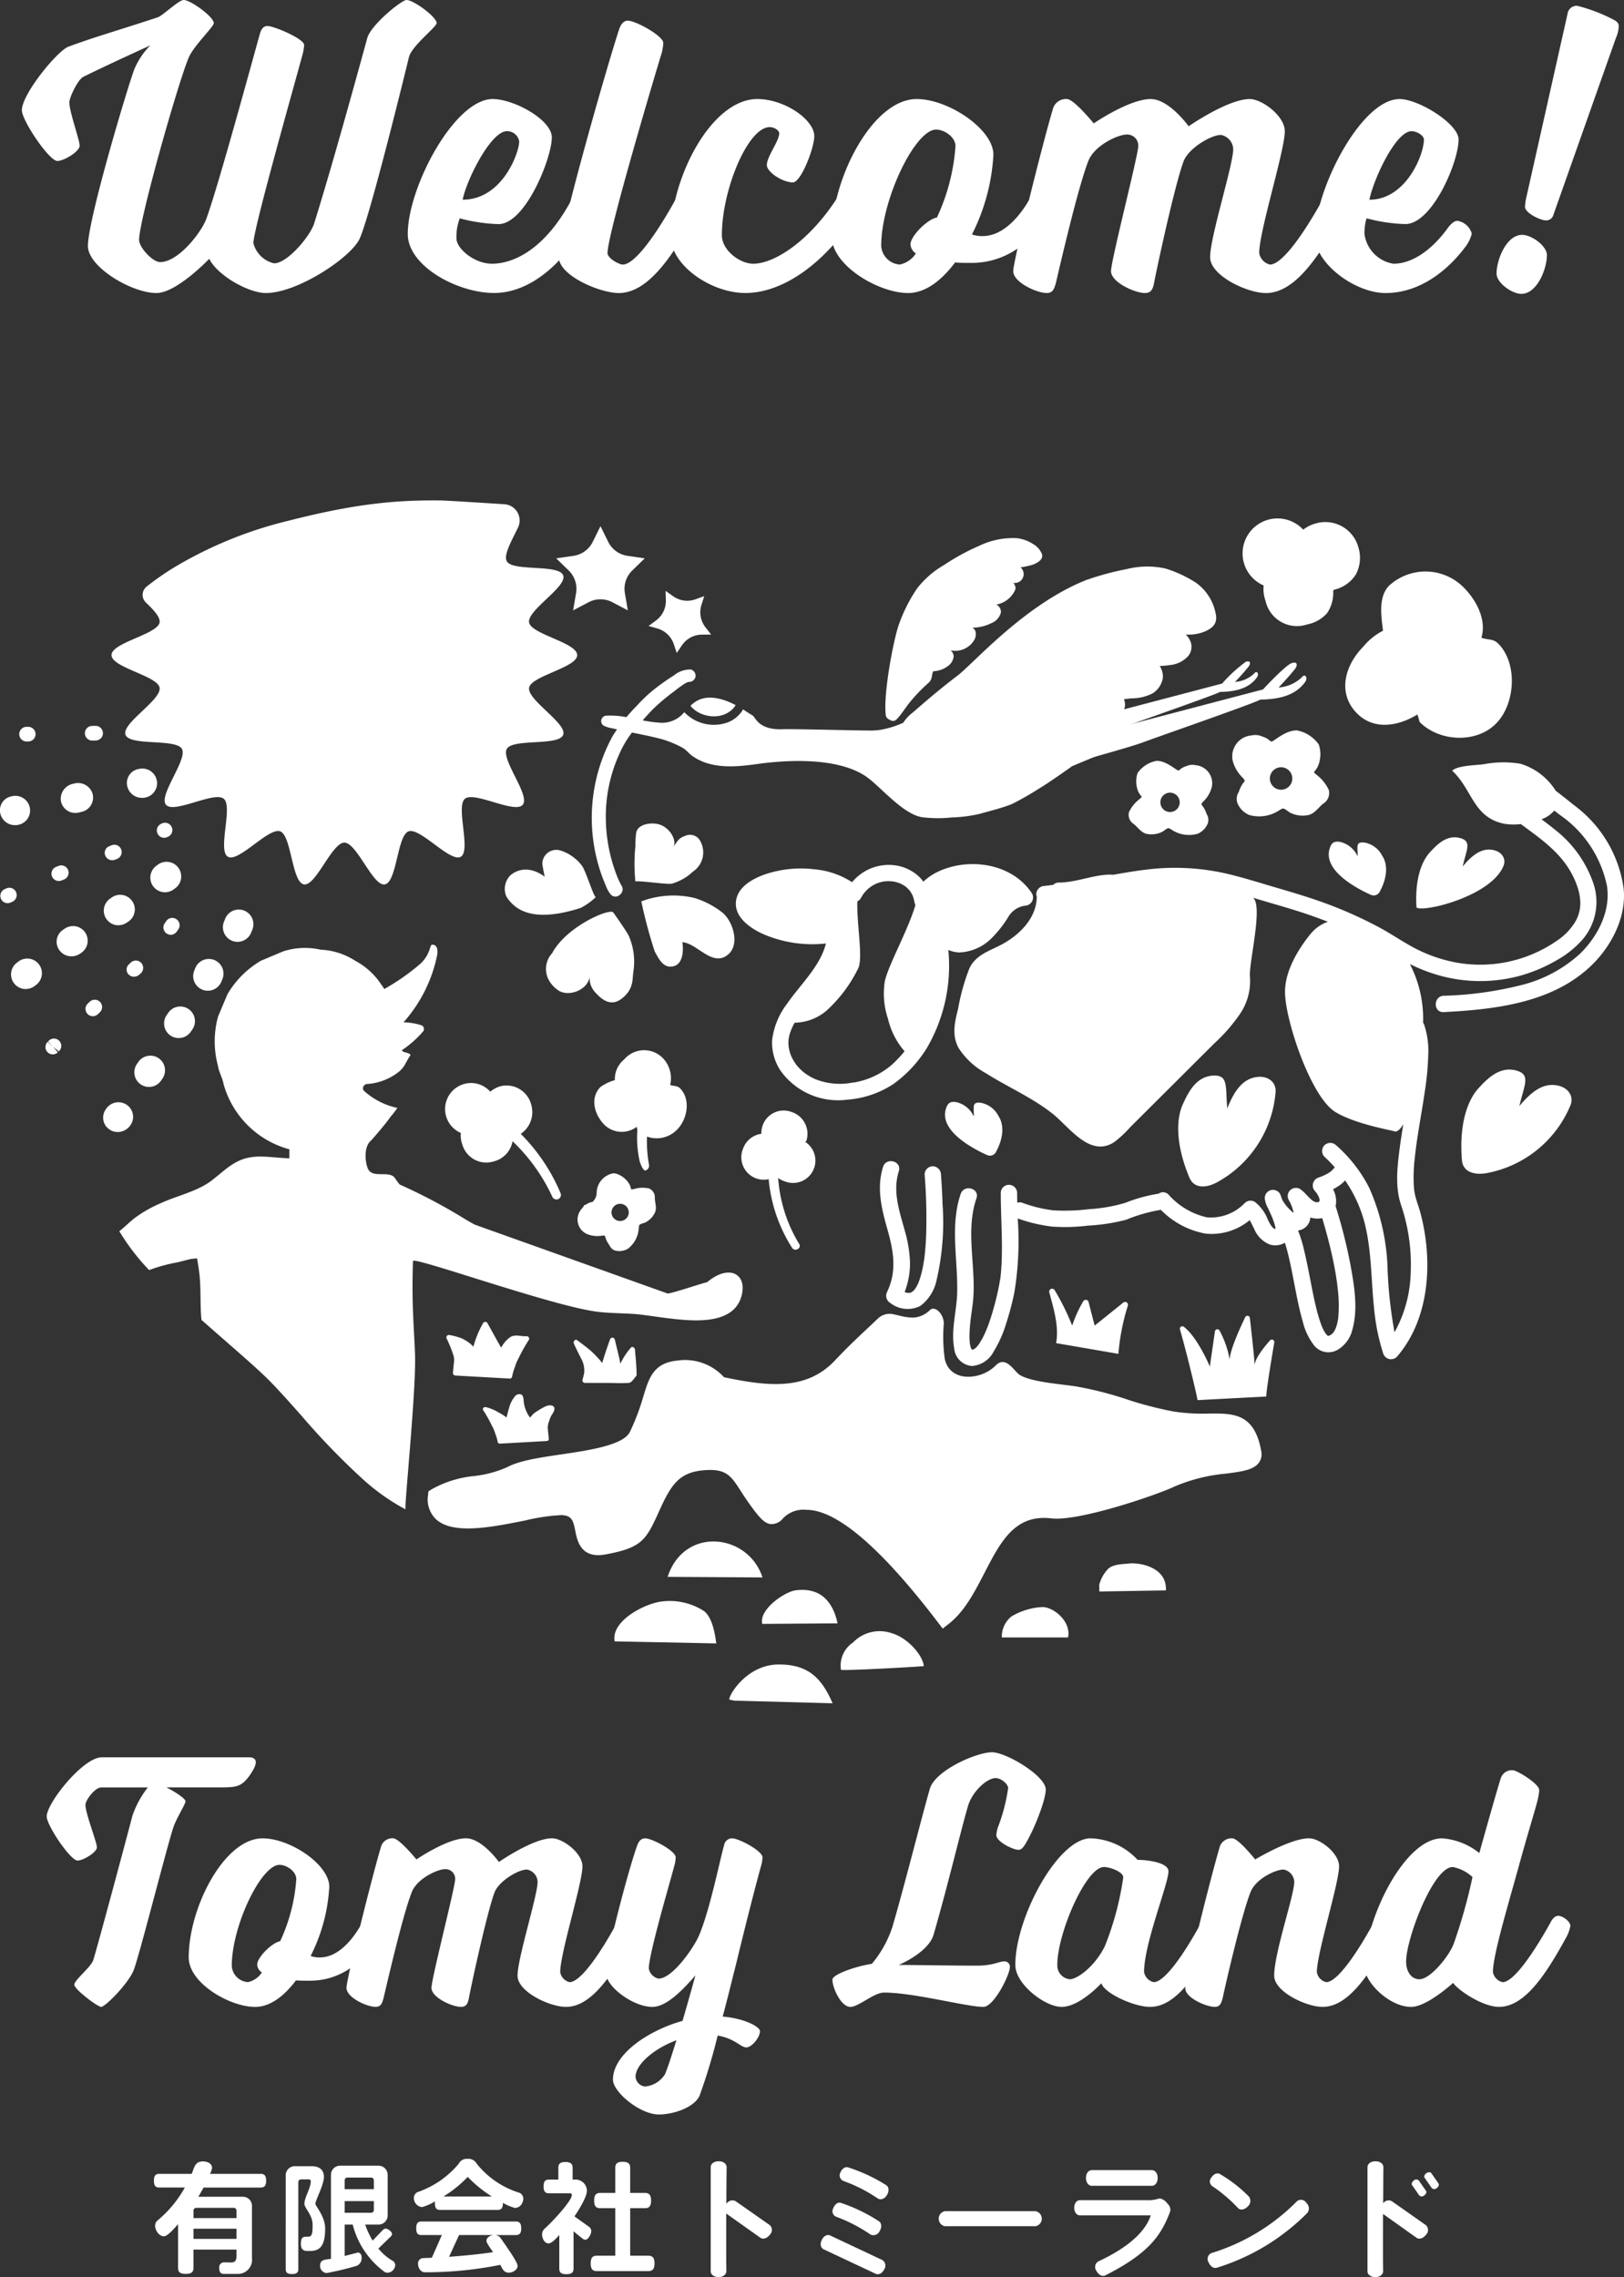 <svg xmlns="http://www.w3.org/2000/svg" xmlns:xlink="http://www.w3.org/1999/xlink" width="207.403" height="290.793" viewBox="0 0 207.403 290.793"><rect x="0" y="0" width="207.403" height="290.793" fill="#333333" stroke="none"/><defs><clipPath id="a"><rect width="207.403" height="290.793" fill="#fff"/></clipPath></defs><g transform="translate(-103 -186)"><g transform="translate(-562 -322)"><g transform="translate(665 508)"><g clip-path="url(#a)"><path d="M11.875,216.71c-.459,0-3.435-2.244-3.435-2.84s2.107-2.2,2.426-3.16c.458-1.419,4.307-15.755,4.993-18.41a12.141,12.141,0,0,1,1.971-3.618H11.875c-.779,0-2.015,1.6-2.015,2.244,0,1.053,1.464,4.763,1.464,5.4s-1.74,1.694-2.472,1.694c-.915,0-3.939-4.487-3.939-5.634,0-1.694,4.626-7.556,7.053-7.556H30.789c.412,0,.824.183.824.595,0,.319-.092.735-.824,1.787-1.008,1.374-1.649,1.465-3.71,1.465h-6.87c1.146.595,2.427,1.419,2.427,1.786s-1.144,2.105-1.557,3.341c-.871,2.657-4.487,16.946-5.084,18.275-.733,1.739-3.617,4.626-4.121,4.626" transform="translate(1.052 39.578)" fill="#fff"/><path d="M35.375,211.54c-.55,0-1.19,0-1.831-.044-1.512,2.014-3.3,3.389-5.221,3.389-3.207,0-8.472-3.023-8.472-6.321,0-6.366,4.534-15.206,9.434-15.206,3.527,0,8.518,3.345,8.518,6.185a22.239,22.239,0,0,1-2.382,8.836,3.233,3.233,0,0,0,1.19.185c3.253,0,5.405-4.489,5.405-4.489s.413-.824.962-.824c.641,0,1.649.735,1.649,1.282a4.665,4.665,0,0,1-.641,1.6s-2.794,5.4-8.611,5.4m-7.968.185a2.807,2.807,0,0,0,1.786-1.237,1.254,1.254,0,0,1-.595-1.008c0-.915,1.878-2.794,2.932-2.977a22.36,22.36,0,0,0,2.059-7.922c0-1.008-1.236-1.832-2.151-1.832-2.336,0-6.09,7.785-6.09,12.916a2.213,2.213,0,0,0,2.059,2.06" transform="translate(4.251 41.404)" fill="#fff"/><path d="M64.935,211.724c1.373,0,3.846-3.526,6.09-7.649,0,0,.413-.824,1.009-.824s1.558.735,1.558,1.282a4.863,4.863,0,0,1-.6,1.6c-2.565,4.58-5.221,8.749-8.518,8.749-2.062,0-6.182-1.924-6.182-3.985,0-2.244,2.564-10.259,2.564-12a1.669,1.669,0,0,0-1.374-1.557c-1.1,0-3.663,1.51-4.167,3.022-1.007,2.795-3.023,12.181-3.251,13.463-.138.642-.322,1.055-1.008,1.055-1.1,0-3.757-1.191-3.757-2.427,0-1.191,3.023-12.87,3.023-13.878a1.225,1.225,0,0,0-1.282-1.282c-.962,0-3.572,1.191-4.258,2.931-1.192,3.022-3.3,12.274-3.619,13.6-.182.6-.321,1.055-1.007,1.055-1.1,0-3.71-1.191-3.71-2.427,0-1.191,3.481-15.024,4.443-18.137a1.507,1.507,0,0,1,1.512-.963c.779,0,2.976,2.7,2.976,2.7s3.939-2.7,6.321-2.7c2.06,0,4.213,3.023,4.213,3.023s4.351-3.023,6.778-3.023c1.373,0,3.892,1.878,3.892,3.573,0,2.151-2.84,11.084-2.84,13.511a1.572,1.572,0,0,0,1.191,1.282" transform="translate(7.805 41.404)" fill="#fff"/><path d="M73.522,216.668c.871-2.976,1.649-5.814,1.649-5.814-1.74,2.014-3.754,4.03-5.5,4.03-2.381,0-5.953-2.519-5.953-4.441,0-2.154,2.977-13.374,4.03-16.215.231-.641.6-.869,1.008-.869.871,0,3.894,1.6,3.894,2.427a4.221,4.221,0,0,1-.185,1.1c-.274,1.144-3.25,11.175-3.25,13.1a1.619,1.619,0,0,0,1.236,1.283c1.832,0,4.578-4.076,5.175-5.5,1.421-3.345,2.657-9.663,3.207-11.543a1.035,1.035,0,0,1,1.008-.869c.869,0,3.892,1.6,3.892,2.427a4.222,4.222,0,0,1-.183,1.1c-.321,1.144-1.465,5.4-3.205,12.594-.55,2.153-1.1,4.443-1.695,6.641,2.746.228,4.762,1.281,4.762,1.876,0,.779-1.053,2.06-1.74,2.06-.732,0-1.465-1.142-3.663-1.51a72.45,72.45,0,0,1-2.336,7.74c-.778,1.513-3.389,2.337-5.175,2.337-2.427,0-5.863-2.887-5.863-4.443,0-3.253,4.489-6.275,8.885-7.513m-.778,2.474c-2.931,1.1-5.221,3.113-5.221,4.671a1.364,1.364,0,0,0,1.191,1.237,3.351,3.351,0,0,0,2.564-1.558c.321-.732.871-2.428,1.465-4.35" transform="translate(13.645 41.404)" fill="#fff"/><path d="M112.2,196.031c-.274.412-.5.731-.869.731-.731,0-2.839-1.053-2.839-1.877a3.863,3.863,0,0,1,.276-1.191A22.56,22.56,0,0,0,110,188.884c0-.5-.869-1.281-1.6-1.281-1.1,0-2.976,1.694-3.527,3.572-.823,2.746-2.563,10.121-4.4,16.442-.686,2.289-4.443,3.846-4.443,3.846,1.6,0,6.822.092,9.984.092,2.108,0,2.794-.55,3.527-.55a.7.7,0,0,1,.686.686c0,1.054-2.06,5.131-3.389,5.131-2.107,0-8.883-1.831-12.684-1.831-1.282,0-3.253,1.831-4.305,1.831-1.191,0-2.289-2.427-2.289-3.482,0-.686,3.113-1.739,5.035-2.015a14.269,14.269,0,0,0,2.61-4.671c1.6-5.45,3.892-14.608,4.81-17.723.686-2.289,5.907-4.626,7.922-4.626,1.832,0,6.867,3.023,6.867,4.762,0,1.329-1.464,5.084-2.61,6.963" transform="translate(18.75 39.465)" fill="#fff"/><path d="M131.572,203.251c.6,0,1.558.735,1.558,1.282a4.869,4.869,0,0,1-.595,1.6c-2.519,4.581-5.22,8.749-8.517,8.749-2.062,0-5.863-1.741-6.23-3.023,0,0-2.748,3.023-5.081,3.023-2.108,0-5.907-2.887-5.907-5.359,0-6.045,5.449-16.167,9.616-16.167a8.522,8.522,0,0,1,6,2.75c1.191,0,3.94.318,3.94,1.464,0,1.6-3.115,9.207-3.115,12.87a1.62,1.62,0,0,0,1.237,1.282c1.373,0,3.849-3.526,6.089-7.649,0,0,.413-.824,1.008-.824m-13.462-6.228c-2.289,0-5.953,8.472-5.953,12.5a1.776,1.776,0,0,0,1.6,1.832c.917,0,3.2-1.6,4.487-4.259a37.947,37.947,0,0,0,2.335-8.747c0-.733-1.739-1.329-2.472-1.329" transform="translate(22.869 41.404)" fill="#fff"/><path d="M142.675,211.724c1.371,0,3.846-3.526,6.089-7.649,0,0,.412-.824,1.008-.824s1.557.735,1.557,1.282a4.863,4.863,0,0,1-.6,1.6c-2.518,4.58-5.218,8.749-8.516,8.749-2.06,0-6.182-1.924-6.182-3.985,0-2.932,2.564-10.259,2.564-12a1.67,1.67,0,0,0-1.374-1.557c-.963,0-3.525,1.145-4.212,2.885-1.191,3.022-3.3,12.274-3.572,13.6-.183.6-.319,1.055-1.007,1.055-1.054,0-3.755-1.145-3.755-2.382,0-1.191,3.481-15.069,4.443-18.182a1.606,1.606,0,0,1,1.555-.963c.778,0,2.932,2.7,2.932,2.7s4.485-2.7,6.867-2.7c1.376,0,3.846,1.878,3.846,3.573,0,2.151-2.837,11.084-2.837,13.511a1.569,1.569,0,0,0,1.191,1.282" transform="translate(26.697 41.404)" fill="#fff"/><path d="M154.847,213.35s-3.344,3.069-5.359,3.069c-2.791,0-5.952-3.16-5.952-5.085,0-6.044,5.085-16.442,9.893-16.442a8.557,8.557,0,0,1,4.761,1.878s2.063-7.418,2.749-9.571a1.487,1.487,0,0,1,1.51-1.008c.55,0,3.389,1.741,3.389,2.521,0,1.143-.823,3.251-2.61,9.754-1.281,4.671-3.3,11.311-3.3,13.51a1.619,1.619,0,0,0,1.236,1.282c1.373,0,3.848-3.526,6.136-7.649,0,0,.367-.824.963-.824s1.557.735,1.557,1.282a4.863,4.863,0,0,1-.6,1.6c-2.518,4.581-5.22,8.749-8.517,8.749-2.06,0-5.221-2.108-5.862-3.069m-.045-14.793c-2.519,0-5.952,9.207-5.952,12.045,0,1.419.731,2.29,1.693,2.29,1.419,0,3.848-3.023,4.4-4.578a68.5,68.5,0,0,0,2.382-8.472,5.082,5.082,0,0,0-2.518-1.285" transform="translate(30.735 39.869)" fill="#fff"/><path d="M144.76,151.04a24.243,24.243,0,0,1-4.564-.271,46.2,46.2,0,0,1-5.924-1.543,45.752,45.752,0,0,0-6.346-1.628c-.494-.081-1.094-.155-1.746-.236-1.85-.226-4.384-.538-5.56-1.24-.745-.447-1.774-2.576-3.108-1.212-1.811,1.85-5.789,2.229-6.486-.822a20.165,20.165,0,0,1-.127-4.537c.007-1.207-1.128-2.343-1.77-1.731a3.275,3.275,0,0,1-2.075.965,7.215,7.215,0,0,1-1.973-.288c-.2-.045-.4-.085-.589-.132a2.163,2.163,0,0,0-2.017.548c-.437.42-.877.834-1.326,1.254-1.272,1.192-2.587,2.426-4.149,4.087-3.656,3.89-8.574,3.316-14.168,2.149a6.741,6.741,0,0,0-5.965-2.127c-3.034.3-3.61,2.182-4.338,4.565a28.667,28.667,0,0,1-1.727,4.553c-.834,1.694-5.237,2.342-8.773,2.864-2.706.4-5.26.775-6.806,1.587a14.144,14.144,0,0,1-4.32,1.175,13.834,13.834,0,0,0-5.426,1.7l-.4.259-.047.478a3.492,3.492,0,0,0,1.038,3.1c2.172,1.971,7.058,1,11.367.138a24.71,24.71,0,0,1,4.684-.688c1.28.079,1.453.686,1.723,2.051.246,1.244.708,3.565,3.889,2.966,4.519-.84,5.114-1.779,6.68-5.232l.345-.756c1.458-3.169,2.557-4.531,5.585-4.762,2.79-.208,3.372.709,4.665,2.716.287.447.595.924.952,1.424,1.394,1.96,2.039,2.669,2.88,2.745a1.884,1.884,0,0,0,1.507-.716,3.6,3.6,0,0,1,3-1.108h.04c3.856.017,9.5,4.85,16.761,14.366l.61.8.792-.619c2-1.565,3.284-4.053,4.527-6.458,2.092-4.05,3.9-7.542,8.545-7,3.616.423,13.72-3.089,15.677-4.036a21.611,21.611,0,0,1,6.7-1.684c2.007-.267,3.458-.46,4.139-1.387a1.817,1.817,0,0,0,.312-1.424c-.851-4.9-3.543-4.884-6.683-4.85" transform="translate(9.636 29.475)" fill="#fff"/><path d="M70.392,62.145l.963.687a3.1,3.1,0,0,0,2.862.392l1.112-.4-.357,1.128a3.107,3.107,0,0,0,.512,2.843l.728.934-1.184.009A3.1,3.1,0,0,0,72.482,69.1l-.663.98-.375-1.122a3.1,3.1,0,0,0-2.085-2l-1.138-.327.952-.7a3.1,3.1,0,0,0,1.257-2.6Z" transform="translate(14.608 13.307)" fill="#fff"/><path d="M64.16,55.343l.988,2A3.257,3.257,0,0,0,67.6,59.129l2.212.322-1.6,1.559a3.259,3.259,0,0,0-.937,2.884l.378,2.2-1.977-1.039a3.257,3.257,0,0,0-3.032,0l-1.978,1.039.376-2.2a3.255,3.255,0,0,0-.936-2.884l-1.6-1.559,2.211-.322a3.257,3.257,0,0,0,2.453-1.782Z" transform="translate(12.528 11.851)" fill="#fff"/><path d="M66.856,94.012a22.593,22.593,0,0,1,.011-4.575,9.939,9.939,0,0,1,.108-1.716c.272-1.083,2.077-1.323,3.1-.926,1.367.531,2.082,2.133,1.633,2.81.529-.713.641-1.11,1.482-1.4a1.483,1.483,0,0,1,2,.742,2.954,2.954,0,0,1-.992,3.821,6.581,6.581,0,0,1-2.652,1.525c-.557.159-4.269-.433-4.82-.266" transform="translate(14.288 18.547)" fill="#fff"/><path d="M67.457,94.94a11.567,11.567,0,0,1,6.85-.42,11.065,11.065,0,0,1,3.342,1.72c1.441,1,2.449,4.067.973,5.411-2.022,1.843-4.005-1.376-5.927-1.5.174.974.108,2.732-1.075,3.057-1.349.372-1.934-.952-2.45-1.876a60.969,60.969,0,0,1-1.713-6.4" transform="translate(14.445 20.171)" fill="#fff"/><path d="M64.713,95.44a8.257,8.257,0,0,1-1.923,1.37c-3.088.986-6.061,1.322-8.059.018A4.782,4.782,0,0,1,53.3,95.34a2.455,2.455,0,0,1,.586-2.76c2.134-1.637,4.313.254,4.313.254s-.237-1.133-.3-1.643a1.781,1.781,0,0,1,2.257-1.733,5.5,5.5,0,0,1,2.836,2.013c.4.558,1.3,3.353,1.593,3.783Z" transform="translate(11.365 19.137)" fill="#fff"/><path d="M66.018,95.984c-.455-.566-5.97,1.775-7.8,5.207a2.987,2.987,0,0,0-.571,3.131,3.745,3.745,0,0,0,1.495,1.7c1.442.775,3.815-.289,3.868-1.973a2.755,2.755,0,0,0,.633,2.058c.676.737,1.91,2.088,3.468.883,1.583-1.224,1.331-2.523,1.486-3.464a8.217,8.217,0,0,0-.586-4.54c-.289-.624-1.99-3.007-1.99-3.007" transform="translate(12.295 20.535)" fill="#fff"/><path d="M65.938,97.883c.221.228.087.114,0-.055s-.178-.352-.26-.531c-.033-.07-.17-.391-.085-.187-.062-.146-.12-.293-.177-.441q-.2-.528-.376-1.067a20.8,20.8,0,0,1-1-6.14A19.334,19.334,0,0,1,65.77,81.2a12.917,12.917,0,0,1,2.388-3.64c.759-.794,1.433-1.654,2.244-2.4a26.8,26.8,0,0,1,2.44-2.006,14.958,14.958,0,0,1,1.274-.929l.24-.125c.168-.087-.049,0,.115-.05.061-.018.125-.033.186-.055.081-.028.021.03-.015,0,0,0-.1,0-.16-.012a.833.833,0,0,0,.993-.563.815.815,0,0,0-.565-.993,3.172,3.172,0,0,0-2.139.725,28.846,28.846,0,0,0-2.786,1.988,19.338,19.338,0,0,0-2.018,1.946,22.267,22.267,0,0,0-3.037,3.8A21.811,21.811,0,0,0,63.1,95.41a20.312,20.312,0,0,0,.936,2.6,3.892,3.892,0,0,0,.63,1.14c.8.833,2.071-.437,1.269-1.269" transform="translate(13.33 15.076)" fill="#fff"/><path d="M161.01,69.293c-.636-.633-1.333-.416-2.117-.728.669-2.212-.555-4.721-2.31-6.463a6.87,6.87,0,0,0-9.459-.2c-1.431,1.444-1.017,3.9-.8,5.774a7.824,7.824,0,0,0-2.473,1.985c-2.507,2.529-3.343,6.094-.813,8.6,2.148,2.132,5.206,1.621,7.681.113.047.051.263.935.313.985,2.529,2.508,7.209,2.714,9.718.185s2.8-7.741.267-10.25" transform="translate(30.299 12.871)" fill="#fff"/><path d="M145.5,58.27a4.368,4.368,0,0,0-5.439-3.091,4.626,4.626,0,0,0-1.617.8,4.464,4.464,0,1,0-5.048,7.128,4.249,4.249,0,0,0,.228,1.923,4.112,4.112,0,0,0,5.339,3.047,4.529,4.529,0,0,0,2.539-1.447,4.622,4.622,0,0,0,.771-2.852c.045-.011.063-.115.107-.127a4.46,4.46,0,0,0,2.793-1.96,4.514,4.514,0,0,0,.329-3.419" transform="translate(27.99 11.661)" fill="#fff"/><path d="M82.344,166.724c-1.827-5.637-10.007-6.566-12.121-.072Z" transform="translate(15.037 34.717)" fill="#fff"/><path d="M89.805,171.5c-.571-2.705-2.134-4.646-5.386-4.217-1.311.175-4.688,2.4-4.23,4.286Z" transform="translate(17.162 35.807)" fill="#fff"/><path d="M89.907,180.028c-1.459-3.423-3.3-4.979-6.9-4.958-4.039.022-6.33,3.85-6.3,4.483l.652.14Z" transform="translate(16.425 37.487)" fill="#fff"/><path d="M113.837,172.915c.44-2-1.774-3.851-3.233-3.884a8.576,8.576,0,0,0-3.962,1.183,3.276,3.276,0,0,0-1.253,2.7Z" transform="translate(22.558 36.194)" fill="#fff"/><path d="M99.043,176.02c-.119-1.383-2.079-3.627-4.076-4.189A4.72,4.72,0,0,0,90,173.012a3.554,3.554,0,0,0-1.537,3.477c.018.18,10.777-.429,10.582-.47" transform="translate(18.935 36.741)" fill="#fff"/><path d="M77.641,173.809c-.146-1.037-.437-3.191-1.53-4.106a8.049,8.049,0,0,0-5.552-1.231c-2.149.3-6.38,2.483-5.9,5.075Z" transform="translate(13.837 36.06)" fill="#fff"/><path d="M58.787,148.2a10.648,10.648,0,0,0-1.017.578,4.216,4.216,0,0,0-.526.375c-.152.13-.277.331-.426.478a4.137,4.137,0,0,1-.826-2.329c-.062-.33-.092-.63-.484-.665a.747.747,0,0,0-.573.225,3.807,3.807,0,0,0-.813,1.6c-.119.356-.191.776-.318,1.15a5.507,5.507,0,0,0-.98-.623,5.449,5.449,0,0,0-1.682-.7c-.205-.033-.459.185-.306.4a17.772,17.772,0,0,1,1.126,2,4.475,4.475,0,0,1,.407.975,5.646,5.646,0,0,1,.308,1.021.274.274,0,0,0,.271.272l5.994-.334a.3.3,0,0,0,.078-.021.216.216,0,0,0,.193-.251c-.046-.461-.092-.924-.134-1.388a2.3,2.3,0,0,1,.172-.871,3.306,3.306,0,0,1,.319-.776,3.235,3.235,0,0,0,.287-.484c.324-.828-.505-.891-1.07-.628" transform="translate(10.875 31.4)" fill="#fff"/><path d="M55.331,146.07a.328.328,0,0,0,.027-.108,6.636,6.636,0,0,1,.356-1.181,5.241,5.241,0,0,1,.471-1.128,20.63,20.63,0,0,1,1.3-2.315.316.316,0,0,0-.271-.472c-.762.062-1.48-.318-2.176.165a3.868,3.868,0,0,0-1.09,1.3c-.6-1.038-1.175-2.1-1.757-3.148a.318.318,0,0,0-.543,0,12.646,12.646,0,0,0-1.251,3.045,2.05,2.05,0,0,0-.14-.175,3.577,3.577,0,0,0-.448-.375,4.566,4.566,0,0,0-1.031-.589,9.661,9.661,0,0,0-1.431-.376.319.319,0,0,0-.355.461,15.777,15.777,0,0,1,.826,2.034,2.1,2.1,0,0,1,.11.908c-.052.486-.1.973-.136,1.461a.318.318,0,0,0,.313.313l6.934.386a.265.265,0,0,0,.288-.206" transform="translate(10.056 29.771)" fill="#fff"/><path d="M68.38,145.411c-.006-1.067-.12-2.142-.21-3.2-.021-.239-.348-.454-.535-.222a9.1,9.1,0,0,0-1.327,2.026c-.051-.2-.083-.414-.118-.595-.057-.289-.13-.573-.2-.858q-.2-.823-.4-1.646a.316.316,0,0,0-.6,0q-.317.872-.608,1.753c-.14.423-.276.846-.395,1.275h0a5.785,5.785,0,0,0-.563-.675,13.005,13.005,0,0,0-.982-.971c-.531-.443-1.087-.857-1.642-1.268-.282-.209-.539.18-.429.429.3.679.637,1.336.977,2a3.155,3.155,0,0,1,.342,1.717c-.041.3-.146.608-.216.9a.317.317,0,0,0,.3.4h2.6c.988,0,2,.067,2.99,0,.392-.027.687-.562.928-.838l0,0a.284.284,0,0,0,.09-.217" transform="translate(12.92 30.125)" fill="#fff"/><path d="M119.2,143.867a28.084,28.084,0,0,1,1.208-6.158.369.369,0,0,0-.586-.389l-3.652,2.937s-.452-1.72-.777-3.011a.371.371,0,0,0-.669-.113,15.916,15.916,0,0,0-1.425,3.126,30.667,30.667,0,0,0-2.25-4.54.371.371,0,0,0-.673.291c.566,2.156,1.249,4.3.872,6.488Z" transform="translate(23.632 29.025)" fill="#fff"/><path d="M135.144,148.706c-.026-.628.68-4.9,1.019-6.906a.314.314,0,0,0-.545-.26c-.817.923-2.03,2.445-1.958,3.293,0-.669-.4-4.319-.614-6.158a.314.314,0,0,0-.595-.1c-.711,1.486-1.979,4.293-1.979,5.437a12.125,12.125,0,0,0-1.294-3.718.314.314,0,0,0-.594.095l-.648,4.489s-1.547-3.713-3.317-5.075a.316.316,0,0,0-.5.335c.856,2.958,2.149,8.333,2.242,9.027Z" transform="translate(26.575 29.634)" fill="#fff"/><path d="M.971,95.34a.935.935,0,0,1-.38-1.79l.165-.074a.935.935,0,1,1,.773,1.7l-.178.079a.919.919,0,0,1-.38.081" transform="translate(0.008 19.998)" fill="#fff"/><path d="M6.35,93.482A.935.935,0,0,1,6,91.68l.323-.129a.935.935,0,0,1,.7,1.734l-.321.129a.91.91,0,0,1-.35.068m6.825-2.657a.944.944,0,0,1-.886-.575.906.906,0,0,1,.487-1.2l.064-.026.245-.1a.936.936,0,0,1,.72,1.728l-.268.109a1,1,0,0,1-.362.068" transform="translate(1.159 19.025)" fill="#fff"/><path d="M17.436,88.464a.935.935,0,0,1-.387-1.787l.171-.078a.936.936,0,0,1,.772,1.7l-.17.076a.926.926,0,0,1-.386.084" transform="translate(3.533 18.526)" fill="#fff"/><path d="M2.96,78.32a.936.936,0,0,1,0-1.872h.169a.936.936,0,1,1,.039,1.871Z" transform="translate(0.433 16.37)" fill="#fff"/><path d="M9.873,78.225a.936.936,0,0,1-.018-1.872l.4-.006a.1.1,0,0,1,.027,0,.935.935,0,0,1,.028,1.87l-.418.011Z" transform="translate(1.914 16.348)" fill="#fff"/><path d="M5.716,111.253a.935.935,0,0,1-.641-1.616l.641.681-.6-.721s.1-.093.1-.1a.935.935,0,1,1,1.263,1.378l-.722-.6.6.724a.935.935,0,0,1-.642.255" transform="translate(1.024 23.394)" fill="#fff"/><path d="M9.929,109.1a.934.934,0,0,1-.646-1.611l.249-.238a.935.935,0,1,1,1.291,1.354l-.248.237a.941.941,0,0,1-.646.259m5.247-5.045a.894.894,0,0,1-.654-.267.882.882,0,0,1-.017-1.277l.091-.087.159-.153a.936.936,0,1,1,1.289,1.356l-.158.149a1.034,1.034,0,0,1-.71.279m4.7-5.358a.935.935,0,0,1-.761-1.475l.2-.283a.935.935,0,0,1,1.524,1.085l-.2.277a.93.93,0,0,1-.764.4" transform="translate(1.926 20.673)" fill="#fff"/><path d="M3.034,104.708a1.87,1.87,0,0,1-1.117-3.372l.149-.112a1.871,1.871,0,1,1,2.233,3l-.151.113a1.875,1.875,0,0,1-1.115.368" transform="translate(0.249 21.596)" fill="#fff"/><path d="M7.85,101.978a1.86,1.86,0,0,1-1.552-.8,1.822,1.822,0,0,1,.45-2.565l.093-.064.187-.126a1.87,1.87,0,0,1,2.113,3.085l-.2.137a1.952,1.952,0,0,1-1.093.334m6.009-3.963A1.869,1.869,0,0,1,12.8,94.6l.3-.205a1.87,1.87,0,0,1,2.085,3.1l-.273.185a1.854,1.854,0,0,1-1.055.328" transform="translate(1.276 20.145)" fill="#fff"/><path d="M17.685,94.528a1.871,1.871,0,0,1-1.093-3.39l.125-.092a1.871,1.871,0,1,1,2.233,3l-.177.129a1.852,1.852,0,0,1-1.088.351" transform="translate(3.386 19.417)" fill="#fff"/><path d="M8.249,86.18a1.87,1.87,0,0,1-1.844-1.57,1.964,1.964,0,0,1,1.549-2.153l.158-.036a1.944,1.944,0,0,1,2.3,1.174,1.867,1.867,0,0,1-1.322,2.437l-.415.1a1.889,1.889,0,0,1-.425.05" transform="translate(1.367 17.637)" fill="#fff"/><path d="M15.288,84.58a1.919,1.919,0,0,1-1.881-1.43,1.81,1.81,0,0,1,1.321-2.23l.2-.042a1.882,1.882,0,0,1,2.23,1.438,1.859,1.859,0,0,1-1.425,2.216,1.955,1.955,0,0,1-.441.05" transform="translate(2.859 17.309)" fill="#fff"/><path d="M1.934,87.451A1.919,1.919,0,0,1,.053,86.02a1.81,1.81,0,0,1,1.321-2.23l.2-.043A1.882,1.882,0,0,1,3.8,85.185,1.859,1.859,0,0,1,2.375,87.4a1.955,1.955,0,0,1-.441.05" transform="translate(0 17.924)" fill="#fff"/><path d="M12.7,119.737a1.775,1.775,0,0,1-.985-.291,1.811,1.811,0,0,1-.574-2.531l.114-.168a1.883,1.883,0,0,1,2.61-.484,1.858,1.858,0,0,1,.48,2.591,1.986,1.986,0,0,1-1.645.884" transform="translate(2.322 24.825)" fill="#fff"/><path d="M16,117.208a1.87,1.87,0,0,1-1.541-2.926l.2-.289a1.871,1.871,0,0,1,3.08,2.124l-.192.279a1.87,1.87,0,0,1-1.544.812m7.515-12.286a1.871,1.871,0,0,1-1.734-2.569l.132-.329a1.87,1.87,0,1,1,3.461,1.418l-.125.307a1.87,1.87,0,0,1-1.735,1.173" transform="translate(3.025 21.598)" fill="#fff"/><path d="M19.127,112.066a1.869,1.869,0,0,1-1.541-2.926l.2-.289a1.87,1.87,0,1,1,3.079,2.123l-.191.278a1.865,1.865,0,0,1-1.544.813M26.643,99.78a1.872,1.872,0,0,1-1.735-2.569l.134-.329A1.87,1.87,0,1,1,28.5,98.3l-.126.307a1.868,1.868,0,0,1-1.734,1.173" transform="translate(3.696 20.497)" fill="#fff"/><path d="M70.62,126.554a1.225,1.225,0,0,0-.741-1.212,3.86,3.86,0,0,0-1.826.045,1.987,1.987,0,0,1-.436.074c-.012,0-.008,0-.016,0a.706.706,0,0,0-.046-.155,1.945,1.945,0,0,0-.38-.8,2.99,2.99,0,0,0-1.458-1.042,1.1,1.1,0,0,0-.786.046,2.567,2.567,0,0,0-1.742,2.479,1.639,1.639,0,0,1-.463,1.01.894.894,0,0,1-.084.068,1.784,1.784,0,0,0-.823.348c-.013,0-.028.006-.041.007a.3.3,0,0,0-.277.266,2.852,2.852,0,0,0-.432.537,2.018,2.018,0,0,0,.873,2.93,3.461,3.461,0,0,0,1.759.242c.125-.01.395-.074.5-.007s.1.164.129.285a3.119,3.119,0,0,0,.438.838c.257.453.45.736,1.01.8a2.147,2.147,0,0,0,1.4-.271,3.553,3.553,0,0,0,1.39-2.625c.028-.221-.006-.4.209-.505s.474-.141.692-.259a2.726,2.726,0,0,0,1.176-1.26c.251-.608-.016-1.218-.028-1.841M66.188,129.5a1.1,1.1,0,1,1,1.1-1.1,1.1,1.1,0,0,1-1.1,1.1" transform="translate(13.01 26.427)" fill="#fff"/><path d="M141.26,86.168a1.6,1.6,0,0,0,.694-1.72,5.045,5.045,0,0,0-1.474-1.877c-.1-.106-.352-.276-.415-.4l-.012-.017a.97.97,0,0,0,.127-.17,2.519,2.519,0,0,0,.535-1.019,3.885,3.885,0,0,0-.045-2.34,4.405,4.405,0,0,0-2.795-1.8c-1.457-.047-3,1.453-3.238,1.421a1.241,1.241,0,0,1-.136-.034,2.353,2.353,0,0,0-1.008-.591,2.194,2.194,0,0,0-1.434-.153,2.68,2.68,0,0,0-2.388,3.2,4.544,4.544,0,0,0,1.118,2.031c.109.125.385.355.4.52s-.092.233-.2.358a4.131,4.131,0,0,0-.537,1.112,1.587,1.587,0,0,0-.046,1.68,2.794,2.794,0,0,0,1.374,1.255,4.641,4.641,0,0,0,3.834-.591c.251-.142.412-.317.69-.174s.517.386.812.523a3.577,3.577,0,0,0,2.236.249c.832-.21,1.261-.966,1.9-1.464m-6.544-2.344a1.433,1.433,0,1,1,2,.294,1.434,1.434,0,0,1-2-.294" transform="translate(27.753 16.451)" fill="#fff"/><path d="M121,89.345a3.091,3.091,0,0,0,1.927-.215c.255-.119.454-.325.7-.45s.379.027.595.149a4,4,0,0,0,3.306.509,2.409,2.409,0,0,0,1.185-1.081,1.37,1.37,0,0,0-.04-1.45,3.567,3.567,0,0,0-.463-.958c-.092-.109-.185-.157-.172-.31s.25-.341.345-.448a3.91,3.91,0,0,0,.964-1.752,2.31,2.31,0,0,0-2.059-2.757,1.9,1.9,0,0,0-1.236.132,2.025,2.025,0,0,0-.868.51.98.98,0,0,1-.118.029c-.21.028-1.536-1.265-2.792-1.224a3.8,3.8,0,0,0-2.409,1.548,3.355,3.355,0,0,0-.039,2.018,2.182,2.182,0,0,0,.461.879.917.917,0,0,0,.11.146l-.011.015c-.055.108-.268.255-.358.345a4.353,4.353,0,0,0-1.27,1.618,1.382,1.382,0,0,0,.6,1.484c.554.429.925,1.081,1.643,1.263m2.27-3.03A1.235,1.235,0,1,1,125,86.061a1.235,1.235,0,0,1-1.729.254" transform="translate(25.419 17.137)" fill="#fff"/><path d="M73.456,115.32c-.346-.344-.829-.255-1.257-.424a3.689,3.689,0,0,0-1.065-3.554,3.345,3.345,0,0,0-4.807.3,3.256,3.256,0,0,0-1.192,2.646,5.722,5.722,0,0,0-1.833.869c-1.36,1.371-.821,3.521.55,4.881a3.177,3.177,0,0,0,4.077.21c.025.028.087.5.114.529a3.631,3.631,0,0,0,5.05-.182c1.36-1.372,1.734-3.912.363-5.272" transform="translate(13.386 23.652)" fill="#fff"/><path d="M68.093,116.954a.64.64,0,0,0-.781.443,13.84,13.84,0,0,0-.006,5.7c.061.338.471,1.424.779,1.34a.65.65,0,0,0,.443-.781,16.7,16.7,0,0,1,.007-5.921.652.652,0,0,0-.443-.779" transform="translate(14.35 25.039)" fill="#fff"/><path d="M84.437,117.01a2.836,2.836,0,0,0-3.714,1.626,2.893,2.893,0,0,0-.188,1.138A2.894,2.894,0,0,0,78.2,121.65a2.867,2.867,0,0,0,4.192,3.532,2.856,2.856,0,0,0,1.1.656,2.852,2.852,0,0,0,2.623-5.04c.011-.028.141-.061.152-.089a2.924,2.924,0,0,0-1.827-3.7" transform="translate(16.704 25.013)" fill="#fff"/><path d="M84.756,132.836a18.6,18.6,0,0,1-2.678-10.795c.068-.813-1.2-.809-1.266,0a19.511,19.511,0,0,0,3.056,11.313c.368.546,1.258.033.889-.518" transform="translate(17.295 26.002)" fill="#fff"/><path d="M57.817,116.679a3.253,3.253,0,0,0-4.008-2.332,3.7,3.7,0,0,0-1.224.673,3.267,3.267,0,0,0-3.244-1.008,3.323,3.323,0,0,0-.511,6.278A3.1,3.1,0,0,0,49,121.7a3.185,3.185,0,0,0,4,2.235,3.242,3.242,0,0,0,2.485-3.176c.033-.007.072.083.1.074a3.347,3.347,0,0,0,2.233-4.152" transform="translate(10.025 24.39)" fill="#fff"/><path d="M60.237,126.991a23.8,23.8,0,0,0-6.059-8.469.747.747,0,0,0-1.021-.027.727.727,0,0,0-.027,1.021,23.251,23.251,0,0,1,6.094,8.03.581.581,0,0,0,.784.228.592.592,0,0,0,.228-.784" transform="translate(11.335 25.333)" fill="#fff"/><path d="M185.895,96.355a15.919,15.919,0,0,0-6.221-10.607c-.807-.635-1.625-1.3-2.462-1.933a8.05,8.05,0,0,0-4.508-3.452,13.268,13.268,0,0,0-4.665.062c-1.076.144-3.313.149-4.05.824,2.631,2.442,2.666,6.044,6.77,6.8a7.634,7.634,0,0,0,2,.021c2.44,1.8,4.952,3.515,6.439,6.232a10.6,10.6,0,0,1,.782,1.764,7,7,0,0,1,.355,1.644,4.717,4.717,0,0,1-.608,2.807,7.752,7.752,0,0,1-2.338,2.432,17.177,17.177,0,0,1-13.591,2.655,18.793,18.793,0,0,1-4.463-1.625c-1.525-.788-2.942-1.773-4.447-2.6a54.052,54.052,0,0,0-8.826-3.8c-1.608-.539-3.236-1.008-4.861-1.486-1.668-.492-3.329-1.013-5.014-1.445a29.528,29.528,0,0,0-10.591-.84c-1.637.174-3.258.441-4.876.733a7.1,7.1,0,0,0-1.066.01c-1.994.192-3.894.98-5.908.987a.931.931,0,0,0-.7.293c-.375.045-.748.1-1.124.138a1.072,1.072,0,0,0-1.044,1.044.984.984,0,0,0,.064.33c-.035,2.874-2.4,5.079-4.837,6.287-1.481.733-2.986,1.244-3.759,2.84a26.641,26.641,0,0,0-1.446,5.145c-.435,1.733-.847,3.417.068,5.073a9.647,9.647,0,0,0,3.477,3.2c2.819,1.787,5.953,3.118,8.567,5.213,2.1,1.682,4.767,5.646,7.864,3.549a14.852,14.852,0,0,0,2.017-1.892q1.085-1.078,2.166-2.159l4.333-4.317,4.222-4.209a21.827,21.827,0,0,0,3.383-3.914,7.477,7.477,0,0,0,1.168-4.6c-.172-1.685,1.72-9.076.386-10.081l0,0,.631.187c1.691.505,3.392.983,5.075,1.515,1.3.413,2.59.871,3.862,1.363a5.034,5.034,0,0,0-2.239,1.58c-1.487,1.852-3.238,4.617-3.238,7.383,0,3.543,3.272,13.338,6.374,15.293,2.482,1.563,7.239,2.37,7.574,2.5.356.142.759-.231,1.16-.907-.174,1.067-.342,2.133-.477,3.186-.3,2.309-.577,4.864.182,7.116a23.705,23.705,0,0,1,1.241,8.62,16.515,16.515,0,0,1-2.068,7.654,56.221,56.221,0,0,1-.886-8.041,27.355,27.355,0,0,0-2.351-10.421,18.246,18.246,0,0,0-4.23-5.425,1.067,1.067,0,0,0-1.476,0,1.055,1.055,0,0,0,0,1.476A17.1,17.1,0,0,1,149,131.908c-.134.137-.254.289-.4.425-.028.027-.125.107-.163.14l-.136.092c-.063.041-.126.079-.191.118a7,7,0,0,1-1.169.523,1.058,1.058,0,0,0-.46,1.745,2.6,2.6,0,0,1,.556.965c.01.033.03.171.042.232a.928.928,0,0,0-.1.176.392.392,0,0,1-.09.029c.073-.013-.221.015-.238.013a1.122,1.122,0,0,1-.505-.227c-.505-.385-.878-.922-1.38-1.314a1.063,1.063,0,0,0-1.371-.081,1.05,1.05,0,0,0-.268,1.346,5.593,5.593,0,0,1,.622,1.628l0,0a.851.851,0,0,1-.244-.185,6.445,6.445,0,0,1-.735-.766c-.013-.016-.144-.189-.227-.313s-.165-.251-.238-.382c-.008-.015-.019-.04-.033-.068a4.74,4.74,0,0,1-.161-.456,1.044,1.044,0,1,0-2.013.555,2.935,2.935,0,0,0,.38,1.02c.222.511.465,1,.629,1.438.086.229.166.463.231.7.026.095.046.191.069.287.006.032.011.063.017.095,0,.012,0,.033,0,.072v.053l-.033,0a.275.275,0,0,0-.036,0,.327.327,0,0,0-.049-.016l-.036-.011c-.035-.019-.072-.038-.107-.06l-.038-.032-.022-.023c-.021-.022-.153-.178-.169-.189-.043-.059-.084-.121-.123-.183-.124-.2-.232-.4-.338-.612a5.263,5.263,0,0,0-1.707-2.342,1.066,1.066,0,0,0-1.265.163,5.975,5.975,0,0,1-4.841,1.825,9.265,9.265,0,0,1-4.889-2.9.966.966,0,0,0-1.271-.119,19.3,19.3,0,0,0-4.219,1.156,20.221,20.221,0,0,1-4.684.822,25.324,25.324,0,0,1-4.559.149,17.466,17.466,0,0,1-3.943-.966.936.936,0,0,0-.648,0c-.009-.429-.017-.856-.018-1.283a1.044,1.044,0,0,0-2.087,0c0,2.194.129,4.385.144,6.581.007,1.061-.01,2.124-.085,3.182-.022.322-.056.641-.086.96l-.011.074c-.017.106-.033.212-.051.319-.183,1.107-.433,2.2-.726,3.288q-.259.963-.575,1.907a16.953,16.953,0,0,1-.637,1.643,9.843,9.843,0,0,1-.79,1.421s-.062.085-.085.118c-.011.015-.022.027-.027.033-.078.085-.151.172-.232.253s-.14.128-.212.189c.2-.171-.046-.01-.114.052l-.029,0a.515.515,0,0,0-.061.016h0c-.055-.006-.1-.015-.127-.021a.729.729,0,0,0-.066-.092.191.191,0,0,0-.025-.03c0-.011,0-.019-.008-.036-.034-.123-.075-.24-.1-.365-.006-.028-.038-.2-.046-.244,0-.024-.006-.049-.007-.059-.006-.074-.013-.149-.019-.223-.019-.287-.023-.574-.017-.861.011-.58.06-1.159.123-1.737.108-1,.3-2,.365-3.007.289-4.195-1-8.568.4-12.656.435-1.274-1.581-1.82-2.013-.555-1.389,4.069-.347,8.436-.45,12.618-.058,2.365-.811,4.708-.386,7.081a2.473,2.473,0,0,0,2.276,2.278,3.412,3.412,0,0,0,2.769-1.845,15.444,15.444,0,0,0,1.629-3.686,34.993,34.993,0,0,0,1.016-3.877,40.5,40.5,0,0,0,.429-9.439c.015.006.027.015.041.019a20.107,20.107,0,0,0,4.344,1.026,23.861,23.861,0,0,0,4.523-.118,24.763,24.763,0,0,0,4.933-.756,20.427,20.427,0,0,1,4.406-1.263c.012,0,.024,0,.036,0a10.618,10.618,0,0,0,5.743,3.038,7.64,7.64,0,0,0,5.6-1.723l.019.03c.206.364.378.747.568,1.119a3.614,3.614,0,0,0,1.95,1.952,2.374,2.374,0,0,0,1.955-.221q.233.732.416,1.48c.352,1.439.619,2.9.9,4.35.278,1.407.555,2.82.96,4.2a7.98,7.98,0,0,0,1.507,3.151,2.354,2.354,0,0,0,3.022.454,4.1,4.1,0,0,0,1.826-2.58c.727-2.614.231-5.58-.251-8.191a64.58,64.58,0,0,0-1.9-7.525,3.2,3.2,0,0,0-.331-2.17,5.849,5.849,0,0,0,1.132-.727,3.543,3.543,0,0,0,.408-.4l0,0A17.086,17.086,0,0,1,153,139.826c.7,3.292.659,6.7,1.015,10.054a26.832,26.832,0,0,0,1.16,5.771,1.054,1.054,0,0,0,1.745.461c4.266-4.92,4.625-12.363,3.01-18.412-.169-.633-.4-1.243-.58-1.872-.064-.227-.117-.458-.159-.691-.009-.046-.032-.2-.039-.243-.018-.142-.033-.284-.045-.427a20.634,20.634,0,0,1,.109-3.774c.288-2.788.878-5.657,1.283-8.5a36.365,36.365,0,0,0,.438-4.7,10.454,10.454,0,0,0-.531-3.818,1.343,1.343,0,0,0-.13-.249,15.214,15.214,0,0,0-1.688-7.484,21.158,21.158,0,0,0,3.854,1.484,19.392,19.392,0,0,0,10.068.053,19.841,19.841,0,0,0,4.866-2.045,12.336,12.336,0,0,0,3.294-2.655,7.389,7.389,0,0,0,1.376-7.075,14.742,14.742,0,0,0-4.963-6.946c-.546-.452-1.113-.879-1.685-1.3a3.857,3.857,0,0,0,1.632-1.112c.266.206.532.413.8.614a14.564,14.564,0,0,1,5.924,8.98c.515,3.236-1.173,6.46-3.392,8.643a17.227,17.227,0,0,1-7.713,4.089,44.83,44.83,0,0,1-9.747,1.319c-1.337.068-1.345,2.155,0,2.088,6.471-.327,13.718-1.145,18.677-5.772,2.66-2.483,4.667-6.228,4.316-9.944m-83.269,58.8-.012-.015.015.015h0m.012.013,0-.006.078.028a.436.436,0,0,0-.073-.022m3.685-9.314c.009-.086.015-.107,0,0m42.775-.375q.084.488.155.979c.011.072.021.144.032.216,0,.024,0,.035.007.052s0,.023,0,.049c.026.2.049.391.07.588a17.438,17.438,0,0,1,.075,3.681c-.006.055-.013.11-.019.165l0,.024c-.021.121-.041.242-.067.363a5.61,5.61,0,0,1-.2.741c-.026.075-.172.379-.039.115-.046.091-.087.185-.137.274s-.114.164-.155.25h0c-.023.028-.046.057-.072.084-.073.073-.152.138-.222.211.2-.2.032-.027-.062.029-.069.041-.253.107-.155.078-.051.017-.1.034-.153.049l-.084-.034.04.039.013,0h-.008l0,0c-.016-.006-.033-.013-.049-.018l.043.013a.372.372,0,0,0-.046-.041l-.013-.006c-.036-.013-.07-.062-.047-.052l-.127-.141a1.1,1.1,0,0,1-.084-.112,6.01,6.01,0,0,1-.346-.625c-.022-.046-.043-.095-.064-.141l-.011-.021c-.046-.114-.091-.229-.134-.345-.1-.285-.2-.576-.287-.867-.389-1.3-.657-2.626-.92-3.953-.3-1.53-.58-3.067-.947-4.585a17.333,17.333,0,0,0-.788-2.576,1.781,1.781,0,0,0,1.575-1.66,3.016,3.016,0,0,0,1.513.078c.5,1.665.949,3.341,1.316,5.037.147.682.282,1.367.4,2.056" transform="translate(21.468 17.168)" fill="#fff"/><path d="M139.676,140.518h0l-.006-.006h0l.006,0" transform="translate(29.908 30.088)" fill="#fff"/><path d="M139.592,140.442a.473.473,0,0,0,.052.046l.009,0a.466.466,0,0,0-.07-.061l.01.011" transform="translate(29.889 30.07)" fill="#fff"/><path d="M100.355,123.827a1.071,1.071,0,0,0-1.044-1.044,1.053,1.053,0,0,0-1.044,1.044,69.757,69.757,0,0,1,.205,7.4c-.024.788-.068,1.576-.14,2.363-.019.2-.039.391-.061.586-.011.089-.021.177-.032.267,0,.033-.013.1-.019.146-.052.357-.108.714-.178,1.068a12.348,12.348,0,0,1-.52,1.886c-.006.016-.026.062-.04.1s-.033.075-.04.09c-.064.135-.13.268-.2.4-.06.106-.125.205-.191.306l-.038.051c-.023.028-.05.058-.061.07l-.131.135c-.012.013-.049.046-.08.075a.554.554,0,0,1-.049.034c-.05.029-.1.057-.149.087a.342.342,0,0,1,.046-.015.458.458,0,0,0-.053.018c-.092.053-.093.038-.044.013-.023.008-.045.016-.068.022l-.029.006c.011,0-.017.013-.072.016a.277.277,0,0,0-.069.016.261.261,0,0,1,.04-.013h-.017c-.061,0-.126-.007-.186,0h0c-.125-.034-.254-.058-.38-.1a10.3,10.3,0,0,0,.691-3.749,16.462,16.462,0,0,0-.671-4.1c-.7-2.575-1.578-5-.758-7.593.407-1.283-1.608-1.833-2.012-.555-.868,2.735-.17,5.422.584,8.087s1.195,5.233-.057,7.855a1.074,1.074,0,0,0,.375,1.428,3.593,3.593,0,0,0,3.865.386A5.526,5.526,0,0,0,99.8,137.3a32.58,32.58,0,0,0,.755-9.726c-.036-1.252-.107-2.5-.2-3.749" transform="translate(19.818 26.153)" fill="#fff"/><path d="M95.733,135.974a.2.2,0,0,0-.1.018l.029,0,.072-.016" transform="translate(20.478 29.116)" fill="#fff"/><path d="M95.845,135.937h0c-.021.007-.038.012-.051.018l.044-.013.006,0" transform="translate(20.513 29.108)" fill="#fff"/><path d="M145.173,95.327a.865.865,0,0,0,1.09-.375c1.082-1.99,1-3.631.33-4.633a3.187,3.187,0,0,0-2.3-1.685c-1.136-.109-.816.562-.837,1.768a3.276,3.276,0,0,0-2.213-1.838c-.847-.153-1.121.163-1.327.744-1.02,2.891,3.481,5.226,5.256,6.02" transform="translate(29.929 18.956)" fill="#fff"/><path d="M104.806,122.7a.865.865,0,0,0,1.09-.375c1.084-1.99,1-3.631.33-4.633a3.188,3.188,0,0,0-2.3-1.686c-1.135-.108-.816.563-.835,1.769a3.278,3.278,0,0,0-2.213-1.838c-.847-.153-1.123.163-1.327.744-1.02,2.891,3.48,5.226,5.256,6.02" transform="translate(21.285 24.816)" fill="#fff"/><path d="M128.923,126.742a14.448,14.448,0,0,0,7.447-11.532c.087-1.28-1.028-2.131-2.527-1.877-1.536.26-2.65,1.463-3.645,3.991-.257-2.79.193-4.307-1.83-4.19-2.219.13-3.2,2.266-3.831,3.629-.925,2.017-.89,5.3.821,9.388.609,1.461,2.176,1.35,3.563.591" transform="translate(26.538 24.224)" fill="#fff"/><path d="M165.828,114.5c-1.54-.231-2.972.567-4.7,2.661.622-2.732,1.523-4.035-.437-4.551-2.149-.567-3.748,1.157-4.768,2.258-1.5,1.629-2.491,4.757-2.136,9.179.126,1.576,1.649,1.957,3.2,1.668a14.445,14.445,0,0,0,10.661-8.647c.483-1.189-.314-2.344-1.819-2.569" transform="translate(32.914 24.089)" fill="#fff"/><path d="M160.118,91.721c.384-.951-.254-1.876-1.456-2.056-1.231-.183-2.378.455-3.763,2.13.5-2.187,1.217-3.227-.351-3.641-1.719-.454-3,.926-3.814,1.808-1.175,1.269-1.954,3.676-1.731,7.069.862.675,9.542-1.433,11.114-5.309" transform="translate(31.898 18.857)" fill="#fff"/><path d="M101.794,114.376a20.82,20.82,0,0,0,2.743-12.526,4.137,4.137,0,0,0,1.342.322,6.167,6.167,0,0,0,4.019-1.661,14.548,14.548,0,0,0,2.276-2.84A2.954,2.954,0,0,1,114.32,96.2a1.055,1.055,0,0,0,.9-1.571c-2.482-3.791-7.871-4.622-11.826-2.854a7.385,7.385,0,0,0-2.048,1.357,4.455,4.455,0,0,0-.62-.705,5.528,5.528,0,0,0-3.043-1.39A6.064,6.064,0,0,0,92.247,93.2a10.5,10.5,0,0,0-4.819-1.649,14.327,14.327,0,0,0-6.269.635c-1.606.559-3.585,1.627-3.748,3.532-.175,2.051,1.983,3.458,3.612,4.161a15.8,15.8,0,0,0,7.881,1.143c-.708,2.921-3.324,5.3-4.994,7.744a9.469,9.469,0,0,0-1.878,4.64,6.494,6.494,0,0,0,1.047,3.817,9.03,9.03,0,0,0,8.545,3.749,12.4,12.4,0,0,0,5.89-1.994,15.906,15.906,0,0,0,4.28-4.605m-9.435,4.407a8.544,8.544,0,0,1-4.572-.338,5.56,5.56,0,0,1-.764-.35,7.017,7.017,0,0,1-.872-.556c-.035-.03-.178-.144-.21-.172-.127-.11-.25-.226-.368-.345s-.206-.214-.3-.327c-.042-.049-.084-.1-.125-.149-.015-.021-.086-.113-.1-.136a6.578,6.578,0,0,1-.446-.73c-.029-.057-.108-.226-.136-.284s-.058-.151-.057-.146c-.03-.086-.061-.172-.087-.26a5.418,5.418,0,0,1-.172-.744c-.006-.055-.019-.171-.022-.216a4.9,4.9,0,0,1-.007-.534c0-.095.013-.188.022-.283.006,0,.049-.276.058-.321a6.147,6.147,0,0,1,.3-.911,8.515,8.515,0,0,1,.407-.835,6.426,6.426,0,0,0,4.093-1.559A17.935,17.935,0,0,0,93,104.257c.7-1.308-.174-5.592-.083-8.613a.96.96,0,0,0,.442-.4,4.1,4.1,0,0,1,1.847-1.8s.158-.07.178-.081c.081-.032.164-.062.246-.089a5.128,5.128,0,0,1,.7-.174l.059-.011.064,0c.1-.007.2-.016.3-.018a5.252,5.252,0,0,1,.648.022h.022l.093.016c.112.023.225.045.336.074a4.6,4.6,0,0,1,.518.168c.043.021.123.056.143.067.1.052.2.1.3.163s.166.107.246.163c.029.023.1.081.125.1a4.367,4.367,0,0,1,.408.413c.113.131-.021-.056.1.14.062.1.125.2.181.3q.06.111.113.226c0,.023.066.178.067.182.034.1.063.2.089.307.01.038.081.414.062.266a1.477,1.477,0,0,0,.132.447c-.988,3.315-3.593,7.912-3.927,9.836a10.079,10.079,0,0,0,.431,4.706,9.691,9.691,0,0,0,2.012,4.009c.036.036.07.062.107.095a14.168,14.168,0,0,1-1.735,1.825,9.945,9.945,0,0,1-4.863,2.2" transform="translate(16.574 19.461)" fill="#fff"/><path d="M129.762,82.234a8.071,8.071,0,0,0,.183-.879c.01-.068.022-.135.029-.2,0-.036.008-.075.01-.089.018-.155.034-.31.049-.465l.051-.544-.212.057c-.634-.3-1.263-.608-1.907-.888a2.5,2.5,0,0,0,2.043-1.336,1.792,1.792,0,0,0-.007-1.36c.307-.032.609-.073.906-.107a5.927,5.927,0,0,0,2.7-.608,2.842,2.842,0,0,0,1.372-2.07,2.554,2.554,0,0,0-.329-1.32c-.027-.05-.058-.085-.086-.13.444-.025.892-.058,1.331-.126a3.582,3.582,0,0,0,2.318-1.156,1.872,1.872,0,0,0,.248-1.943,2.579,2.579,0,0,0-.559-.792c.142.006.284.012.425.006A5.434,5.434,0,0,0,140.3,67.9c1.082-.471,1.7-1.083,1.416-2.306a6.293,6.293,0,0,0-2.522-3.941,15.542,15.542,0,0,0-3.952-1.826,10.9,10.9,0,0,0-4.941.1,36.529,36.529,0,0,0-5.1,1.38c-7.844,3.1-14.394,10.642-16.431,12.193-2.986,2.275-5.148,4.24-5.789,4.774a4.984,4.984,0,0,0-1.162,1.261,11.857,11.857,0,0,1-2.955.915,8.12,8.12,0,0,1-1.487.079c-.522.022-9.819-.215-10.885-.165-3.191.149-3.531-1.529-3.917-1.753s-.959-.612-1.2-.769l-.03-.018a.626.626,0,0,1-.04.106,3.916,3.916,0,0,1-1.837,1.536,5.214,5.214,0,0,1-5.612-1.276c-.112.12-.223.242-.34.357a3.646,3.646,0,0,1-2.926.973c-1.132-.069-2.268-.344-3.385-.523a10.567,10.567,0,0,0-3.4-.356.7.7,0,0,0-.279,1.253,3.879,3.879,0,0,0,1.134.355c.68.159,1.363.3,2.046.446,1.276.266,2.562.5,3.825.824a10.707,10.707,0,0,1,1.633.526,11.882,11.882,0,0,1,1.548.735c.426.272.747.7,1.164,1a6.77,6.77,0,0,0,1.424.759c2.2.851,4.672.574,6.94.26,2.392-.33,10.289-1.23,14.241,1.91,1.8,1.429,4.487,4.588,6.8,4.9a16.971,16.971,0,0,0,3.724.023,18.143,18.143,0,0,0,3.607-.466c1.36-.391,2.78-.724,4.087-1.247a38.261,38.261,0,0,0,3.551-2.035c.583-.31,3.567-2.374,4.1-2.779.03-.024,3.256-1.372,6.354-2.655.022-.069.046-.138.066-.209" transform="translate(13.539 12.759)" fill="#fff"/><path d="M87.664,142.452c-.079.021-.157.046-.237.062-.289.036-4.321,1.394-4.855,1.394l-24.65-8.8c-.311-.176-.626-.353-.937-.527a71.239,71.239,0,0,0-8.628-4.589,7.844,7.844,0,0,1-.572-.773c-.659-1.074-2.708-.019-3.4-1.091-.4-.613-.738-2.922.334-3.769.03-.024,1.96-2.235,2.488-3.052a8.885,8.885,0,0,0,.855-1.11c-.046-.007-.091-.008-.138-.016a9.248,9.248,0,0,1-4.1-2.127c-.368-.3-.05-.9.374-.9a7.312,7.312,0,0,0,4.141-1.633c.733-.657.806-1.212,1.393-2.045-.018-.336-1.049-.313-1.094-.643a13.147,13.147,0,0,0,2.745-2.434.539.539,0,0,0-.189-.721,7.731,7.731,0,0,0-2.355-.4,18.343,18.343,0,0,0,4.313-8.647c.09-.68-.024-1.268-.646-1.268-.34,0-.169,1.139-1.459,2.394a28.066,28.066,0,0,1-4.648,3.262c-.135-.169-.223-.365-.372-.526a9.018,9.018,0,0,0-3.346-3.073A8.872,8.872,0,0,0,38.244,100a9.03,9.03,0,0,0-4.756.212l-2.851,1.2a11.994,11.994,0,0,0-4.279,4.28q-.6,1.424-1.2,2.85a12.033,12.033,0,0,0,0,6.341c.121.787.566,1.476.7,2.258a11.954,11.954,0,0,0,8.333,8.331l.081.018c-.006.393-.007.781,0,1.153-1.455-.028-2.964-.3-4.365-.2-2.512.189-3.685,1.584-5.532,3.011s-4.392,1.933-6.485,2.9a16.487,16.487,0,0,0-3.4,1.932c-.671.532-1.275,1.138-1.939,1.674a27.969,27.969,0,0,0,3.806,4.958,20.407,20.407,0,0,1,3.368-.943c.684-.125,1.34-.35,2.022-.483l.722-.076c.025.14.057.287.064.327.12.711.233,1.423.291,2.142.157,1.96.032,3.573.22,5.393,1.844,1.638,3.712,3.249,5.561,4.884,1.27,1.127,2.535,2.256,3.706,3.488,1.2,1.265,2.352,2.573,3.51,3.873a92.033,92.033,0,0,0,7.87,8.135,26.93,26.93,0,0,0,5.4,3.81c.011-.282,0-.562.023-.846.217-3.431,1.351-15.172,1.2-19s-.442-6.423-.261-11.86c.021-.629,17.751,5.743,23.5,6.47,1.917.242,3.846.159,5.756.389.14.021.685.095.758.1.313.044.625.09.937.132.941.13,1.884.259,2.829.352,2.807.274,7.288.467,8.189-3.026.72-2.783-1.591-4.056-4.367-1.745" transform="translate(2.689 21.276)" fill="#fff"/><path d="M37.791,120.957a4.742,4.742,0,0,0,.449-.311c-.21.187-.387.329-.449.311" transform="translate(8.092 25.834)" fill="#fff"/><path d="M71.2,72.383c0-1.59-5.875-2.649-6.141-4.163-.272-1.558,4.883-4.555,4.355-6.009-.538-1.479-6.42-.46-7.2-1.8-.454-.784.628-2.647,1.429-4.31a2.079,2.079,0,0,0-1.739-2.979c-2.876-.186-7.469-.475-8.164-.482-5.749-.062-10.886.413-19.412,2.59a52.208,52.208,0,0,0-14.774,6.066,35.346,35.346,0,0,0-3.34,2.346,1.35,1.35,0,0,0-.095,2.032c1,.957,1.866,1.883,1.75,2.548-.265,1.514-6.14,2.574-6.14,4.164s5.875,2.649,6.14,4.164c.273,1.557-4.882,4.555-4.354,6.008.538,1.479,6.42.46,7.2,1.8S17.685,90.3,18.688,91.5s6.185-1.769,7.381-.764-.832,6.617.525,7.4,5.2-3.776,6.677-3.238c1.452.529,1.476,6.5,3.033,6.772,1.515.265,3.572-5.334,5.162-5.334s3.647,5.6,5.161,5.334c1.557-.272,1.581-6.243,3.034-6.771,1.478-.539,5.331,4.015,6.675,3.238s-.668-6.4.526-7.4,6.375,1.961,7.381.764-2.813-5.782-2.028-7.138,6.66-.325,7.2-1.8c.529-1.452-4.627-4.451-4.354-6.008.266-1.515,6.141-2.575,6.141-4.166" transform="translate(2.512 11.27)" fill="#fff"/><path d="M48.321,68.884l1.17,1.519a2.794,2.794,0,0,0,2.365,1.085l1.916-.1-1.084,1.582a2.8,2.8,0,0,0-.3,2.586l.69,1.79L51.237,76.8a2.794,2.794,0,0,0-2.551.512L47.2,78.524l-.055-1.917a2.8,2.8,0,0,0-1.275-2.269L44.257,73.3l1.807-.643a2.8,2.8,0,0,0,1.763-1.915Z" transform="translate(9.477 14.75)" fill="#fff"/><path d="M39.8,60.472l.438.312a2.694,2.694,0,0,0,2.489.341l.505-.183-.163.514a2.7,2.7,0,0,0,.446,2.471l.331.424-.539,0A2.7,2.7,0,0,0,41.1,65.542l-.3.446-.17-.511a2.7,2.7,0,0,0-1.813-1.737l-.517-.149.432-.319A2.7,2.7,0,0,0,39.82,61.01Z" transform="translate(8.2 12.949)" fill="#fff"/><path d="M31.427,75.366,32.6,76.885a2.792,2.792,0,0,0,2.364,1.085l1.917-.1L35.8,79.45a2.8,2.8,0,0,0-.3,2.585l.691,1.79-1.841-.54a2.8,2.8,0,0,0-2.552.512L30.3,85.006l-.055-1.917a2.8,2.8,0,0,0-1.275-2.269l-1.611-1.042,1.807-.643a2.8,2.8,0,0,0,1.763-1.915Z" transform="translate(5.859 16.138)" fill="#fff"/><path d="M29.819,230.679H22.536c-.219.389-.437.781-.671,1.17h5.678a1.158,1.158,0,0,1,1.169,1.17v6.658a1.806,1.806,0,0,1-1.9,2.028H25.156c-.421,0-.624-.187-.624-.778a.621.621,0,0,1,.578-.7l.966.017c.437,0,.656-.236.656-.749V238.6h-5.49v2.324c0,.529-.25.778-.983.778-.749,0-.983-.249-.983-.778v-5.569c-.327.358-1.309,1.546-1.808,1.546-.624,0-1.123-.765-1.123-1.342a.875.875,0,0,1,.3-.673,14.689,14.689,0,0,0,3.493-4.211h-3.26c-.469,0-.686-.219-.686-.874s.217-.873.686-.873h4.133c.345-.779.375-1.59,1.452-1.59.5,0,1.153.234,1.153.826a2.352,2.352,0,0,1-.265.765h6.473c.469,0,.7.217.7.873s-.234.874-.7.874m-3.088,2.932a.345.345,0,0,0-.344-.342h-4.8a.345.345,0,0,0-.344.342v.969h5.49Zm0,2.324h-5.49v1.3h5.49Z" transform="translate(3.466 48.68)" fill="#fff"/><path d="M33.2,238.677H32.79c-.483,0-.8-.217-.8-.9s.171-.922.656-.922h.217c.5,0,.624-.233.624-1.5,0-1.327-1.045-2.122-1.045-2.7,0-.812.811-2.013.811-2.87a.241.241,0,0,0-.265-.25h-.982a.347.347,0,0,0-.344.342v11.106c0,.437-.2.641-.811.641s-.8-.2-.8-.641V229.022a1.159,1.159,0,0,1,1.169-1.17h2.137c.922,0,1.576.406,1.576,1.373,0,1.015-1.092,2.978-1.092,3.432,0,.266,1.248,1.606,1.248,3.149,0,2.2-.656,2.87-1.9,2.87M43.85,241a.94.94,0,0,1-.8.453.722.722,0,0,1-.344-.078,10.813,10.813,0,0,1-4.1-6.068H37.58v4.007l1.684-.435c.217,0,.483.154.483.654a1.053,1.053,0,0,1-.64,1.047,38.49,38.49,0,0,1-3.837.919.912.912,0,0,1-.827-.983c0-.81.827-.718,1.388-.84V228.96A1.16,1.16,0,0,1,37,227.79h4.9a1.159,1.159,0,0,1,1.17,1.17v5.178a1.16,1.16,0,0,1-1.17,1.17H40.2a10.693,10.693,0,0,0,.951,2.045l1.28-1.328a.569.569,0,0,1,.39-.2c.28,0,.811.39.811.686a.484.484,0,0,1-.171.328l-1.576,1.529a6.509,6.509,0,0,0,1.841,1.575.662.662,0,0,1,.312.546.913.913,0,0,1-.187.515m-2.542-11.356a.347.347,0,0,0-.344-.344H37.922a.346.346,0,0,0-.342.344v1.14h3.727Zm0,2.666H37.58V233.8h3.384a.348.348,0,0,0,.344-.345Z" transform="translate(6.437 48.777)" fill="#fff"/><path d="M57.4,232.64a1.057,1.057,0,0,1-.951.7,6.267,6.267,0,0,1-1.544-.656v.047c0,.656-.234.857-.686.857H46.905c-.469,0-.687-.2-.687-.857a.946.946,0,0,1,.017-.233,6.488,6.488,0,0,1-1.654.732,1.158,1.158,0,0,1-1.045-1.168.8.8,0,0,1,.483-.75,11.908,11.908,0,0,0,5.257-3.635,1.109,1.109,0,0,1,1.108-.607,1.192,1.192,0,0,1,1.169.607,11.207,11.207,0,0,0,5.475,3.73.825.825,0,0,1,.483.765,1.2,1.2,0,0,1-.109.467m-.857,4.163h-2.59a.923.923,0,0,1,.624.342c.374.532,2.2,3.074,2.2,3.559,0,.561-.624.9-1.123.9-.64,0-.827-.515-1.077-1a48.379,48.379,0,0,1-9.609.952H44.94c-.545,0-.873-.577-.873-1.076a.673.673,0,0,1,.608-.733c.39-.017.781-.03,1.155-.047l1.278-2.9h-2.59c-.467,0-.686-.2-.686-.856s.219-.874.686-.874H56.545c.467,0,.7.219.7.874s-.233.856-.7.856m-6.13-7.424a15.835,15.835,0,0,1-3.1,2.5h6.176a15.874,15.874,0,0,1-3.072-2.5m2.386,8.159c0-.437.469-.673.843-.735H49.307l-1.278,2.777c2.153-.154,4.087-.359,5.615-.592-.187-.312-.843-1.139-.843-1.45" transform="translate(9.322 48.623)" fill="#fff"/><path d="M63.126,236.819c-.2.359-.391.516-.578.516a.689.689,0,0,1-.4-.174l-1.108-.9v4.758c0,.484-.234.716-.92.716s-.9-.232-.9-.716v-4.29c-.266.3-.936,1.077-1.373,1.077-.514,0-.826-.654-.826-1.123a1.028,1.028,0,0,1,.342-.781c.687-.577,3.464-3.478,3.464-4.3,0-.126-.11-.2-.25-.2H57.9c-.469,0-.686-.219-.686-.874s.217-.873.686-.873h1.2v-1.513c0-.484.219-.733.9-.733s.92.249.92.733v1.513h.266a1.443,1.443,0,0,1,1.559,1.435c0,.827-1.138,2.6-1.591,3.261l1.809,1.293a.71.71,0,0,1,.344.594,1.352,1.352,0,0,1-.187.592m7.456,4.509H64.015c-.531,0-.781-.234-.781-.982s.25-.983.781-.983h2.355v-6.068H64.452c-.531,0-.779-.236-.779-.966s.249-.983.779-.983h1.918v-3.214c0-.5.234-.764.952-.764.7,0,.952.265.952.764v3.214h1.887c.514,0,.779.25.779.983s-.266.966-.779.966H68.274v6.068h2.308c.529,0,.8.249.8.983s-.266.982-.8.982" transform="translate(12.208 48.686)" fill="#fff"/><path d="M81.114,237.1,76.742,234c0,2.9-.015,5.856.018,7.355,0,.4-.389.756-.985.756-.613,0-1.016-.321-1.016-.742v-13.29c0-.42.4-.758,1.016-.758s1.016.338,1.016.758c-.017,1.209-.032,2.9-.032,4.694a.879.879,0,0,1,1.176-.355l4.371,3.063a.842.842,0,0,1,0,1.226c-.355.469-.871.614-1.193.387" transform="translate(16.008 48.677)" fill="#fff"/><path d="M93.363,241.564l-6.659-3.13c-.372-.177-.5-.662-.243-1.192s.71-.742,1.065-.582l6.679,3.147a.845.845,0,0,1,.242,1.175c-.259.532-.726.742-1.083.582m-.675-5.017a20.077,20.077,0,0,0-4.387-2.273.761.761,0,0,1-.372-1.082c.209-.532.595-.806.966-.692a21.215,21.215,0,0,1,4.824,2.321c.355.194.467.726.144,1.274a.878.878,0,0,1-1.176.452m.936-4.6a19.107,19.107,0,0,0-4.4-2.243.768.768,0,0,1-.387-1.062c.21-.518.6-.776.968-.679a21.139,21.139,0,0,1,4.857,2.258c.353.194.449.725.142,1.257s-.821.694-1.175.469" transform="translate(18.485 48.81)" fill="#fff"/><path d="M111.111,234.493H99.532a.978.978,0,0,1,0-1.92h11.579a.978.978,0,0,1,0,1.92" transform="translate(21.143 49.801)" fill="#fff"/><path d="M116.978,241.692c-.37.193-.855-.017-1.146-.566a.831.831,0,0,1,.227-1.208c4.082-1.9,6.08-3.952,6.709-5.887h-9.048c-.4,0-.725-.387-.725-.969s.323-.968.725-.968h8.693a4.25,4.25,0,0,0,1.242-.16.763.763,0,0,1,.419-.034,1.727,1.727,0,0,1,.838.645,1.009,1.009,0,0,1,.324,1.016c-1.162,3.1-2.774,5.341-8.259,8.131m5.936-11.436h-7.677c-.4,0-.742-.4-.742-1s.339-1,.742-1h7.677c.4,0,.742.4.742,1s-.34,1-.742,1" transform="translate(24.196 48.876)" fill="#fff"/><path d="M128.232,240.633c-.4.147-.84-.112-1.083-.675a.808.808,0,0,1,.357-1.18,26.089,26.089,0,0,0,10.949-6.645.816.816,0,0,1,1.2.259.932.932,0,0,1,.1,1.258,27.8,27.8,0,0,1-11.515,6.984m3.918-7.821c-.42.452-.952.515-1.242.225a18.813,18.813,0,0,0-3.29-2.807.733.733,0,0,1-.127-1.1c.3-.467.742-.643,1.062-.467a17.28,17.28,0,0,1,3.725,2.887.907.907,0,0,1-.128,1.259" transform="translate(27.203 48.95)" fill="#fff"/><path d="M150.118,237.1l-4.29-3.049c0,2.888-.017,5.823.016,7.308,0,.4-.389.756-.985.756-.612,0-1.016-.321-1.016-.742v-13.29c0-.42.4-.758,1.016-.758s1.015.338,1.015.758c-.016,1.193-.016,2.856-.03,4.614a.841.841,0,0,1,1.11-.273l4.356,3.063a.842.842,0,0,1,0,1.225c-.353.469-.872.614-1.192.387m.966-5.417a.454.454,0,0,1-.646-.017l-.886-1.276c-.13-.143-.049-.418.209-.612a.449.449,0,0,1,.645.017l.889,1.274c.13.176.046.436-.21.614m1.6-.936a.449.449,0,0,1-.645-.017l-.886-1.275c-.13-.144-.05-.435.209-.612.242-.16.533-.16.643.016l.889,1.274c.13.177.047.437-.21.614" transform="translate(30.801 48.677)" fill="#fff"/><path d="M115.635,168.029l8.5-.142c.175-2.933-3.294-3.593-4.746-3.431-.889.1-2.125.073-2.74.8a4.7,4.7,0,0,0-1.015,1.872c0,.5,0,.9,0,.9" transform="translate(24.761 35.21)" fill="#fff"/><path d="M113.138,58.677a2.573,2.573,0,0,0-1.132-1.309,4.826,4.826,0,0,0-2.087-.755,9.953,9.953,0,0,0-4.835.99,27.294,27.294,0,0,0-4.429,2.421,11.732,11.732,0,0,0-3.485,3.027,19.846,19.846,0,0,0-2.3,4.552c-.676,1.831-1.992,8.741-1.7,11.476a.739.739,0,0,0,.529.724.637.637,0,0,0,.841-.027c.671-.676,1.142-1.52,1.752-2.251a21.013,21.013,0,0,1,2.308-2.4c.631-.552.386-1.075.648-1.519a3.25,3.25,0,0,0,1.861-.656,1.714,1.714,0,0,0,.736-1.19,1,1,0,0,0-.392-.829A2.808,2.808,0,0,0,104.43,69.7a1.462,1.462,0,0,0,.192-1.24.854.854,0,0,0-.374-.416,5.575,5.575,0,0,0,2.421-.578,2.006,2.006,0,0,0,1.213-1.349,1.027,1.027,0,0,0-.588-1.021,3.263,3.263,0,0,0,2.4-1.852c.12-.288.067-.328-.032-.624a.751.751,0,0,0-.2-.3,1.136,1.136,0,0,0,.925-1.988,7.748,7.748,0,0,0,1.776-.408c.487-.259,1.115-.563.981-1.243" transform="translate(19.941 12.113)" fill="#fff"/><path d="M73.429,73.8a4.127,4.127,0,0,0-.8.625c1.362,1.682,4.51,1.918,5.765-.079,0,0,.008-.006.01-.011-1.531-.807-3.47-1.393-4.972-.535" transform="translate(15.551 15.712)" fill="#fff"/><path d="M136.85,71.109a3.92,3.92,0,0,1-2.457,1.077c.565-.578,1.164-1.246,1.694-1.9.345-.424.327-.889-.325-.662a18.59,18.59,0,0,0-3.012,2.772l-18.736,4.918c-.234-.11-.467-.222-.7-.334a2.115,2.115,0,0,1-.345-.061l-4.02,4.264c.041-.033,9.632-2.615,11.136-3.208.784-.31,10.588-3.723,12.122-4.385.087-.039.172-.081.26-.123,1.774-.038,3.638-.327,4.736-1.869.319-.448-.03-.939-.35-.491" transform="translate(23.329 14.896)" fill="#fff"/><path d="M142.893,71.566a4.75,4.75,0,0,1-2.973,1.3c.682-.7,1.408-1.507,2.049-2.3.416-.514.395-1.076-.393-.8-.724.254-3.137,2.8-3.646,3.355l-22.67,5.95c-.284-.134-.566-.27-.85-.4a2.453,2.453,0,0,1-.416-.074l-4.865,5.159c.05-.039,11.654-3.164,13.476-3.882.948-.374,12.81-4.5,14.667-5.306.106-.046.209-.1.316-.148,2.145-.046,4.4-.4,5.729-2.262.387-.54-.035-1.134-.423-.592" transform="translate(23.368 14.924)" fill="#fff"/><path d="M8.363,13.071c0,1.213,1.317,4.8,1.317,5.535s-2,1.95-2.846,1.95C5.78,20.556,2.3,15.39,2.3,14.073c0-2.056,4.532-7.59,5.955-8.116,3.584-1.319,6.114-2,11.385-3.742C20.223,2.056,22.33,0,22.963,0c.9,0,3.848,2.161,3.848,2.952,0,.475-2.582,2.9-3.215,4.428-1.371,3.267-6.324,20.714-6.324,23.243,0,1,1.74,2.846,2.688,2.846,2.371,0,5.324-3.9,5.9-5.534,1.529-4.163,6.061-20.872,6.851-23.666.21-.685.527-.948.949-.948.843,0,4.69,1.634,4.69,2.425a6.386,6.386,0,0,1-.263,1.423c-.9,3.374-6.22,22.085-6.22,23.876a3.551,3.551,0,0,0,2.636,2.584c1.74,0,4.638-3.532,5.113-5.06C42.1,20.661,45.626,7.7,46.417,4.849,46.891,3.163,50.792,0,51.424,0c.9,0,3.848,2.161,3.848,2.952,0,.475-3.163,2.9-3.532,4.322-.474,1.95-4.9,20.028-6.272,23.139-1,2.371-7.905,7.009-12.016,7.009-2.161,0-6.167-2.213-7.22-4.375,0,0-4.164,4.375-6.747,4.375-3.162,0-8.749-3.321-8.749-6.009,0-3.373,5.007-20.082,5.9-22.505A9.72,9.72,0,0,1,18.694,5.8s-4.9,2.215-8.538,4.007c-.686.316-1.793,2.635-1.793,3.267" transform="translate(0.493)" fill="#fff"/><path d="M53.751,10.419c2.688,0,7.537,2.635,7.537,4.9,0,2.636-3.374,11.069-6.8,11.069a21.059,21.059,0,0,1-4.955-.738,6.556,6.556,0,0,0-.423,2.582c0,1.265,2.267,3.215,4.534,3.215,2.846,0,7.01-1.95,10.435-8.7,0,0,.423-.948,1.109-.948s1.791.843,1.791,1.475a5.908,5.908,0,0,1-.631,1.845c-3.585,6.8-8.171,10.066-12.44,10.066-4.638,0-11.016-3.426-11.016-7.537,0-5.955,5.955-17.235,10.858-17.235m3.373,5.428a1.552,1.552,0,0,0-1.581-1.317c-2.056,0-5.166,6.272-5.64,8.749,5.06,0,7.22-6.009,7.22-7.432" transform="translate(9.185 2.231)" fill="#fff"/><path d="M66.425,36.957c-2.371,0-7.642-2.213-7.642-4.586,0-2.846,6.008-23.928,7.7-29.094.263-.79.685-1.106,1.106-1.106,1,0,4.532,1.95,4.532,2.846a5.837,5.837,0,0,1-.209,1.317C71.38,8.021,65,29.368,65,31.844c0,.686,1.476,1.476,1.95,1.476,1.582,0,4.428-4.059,7.01-8.8,0,0,.475-.948,1.159-.948s1.793.843,1.793,1.475a5.6,5.6,0,0,1-.686,1.844c-2.847,5.272-6.009,10.068-9.8,10.068" transform="translate(12.587 0.465)" fill="#fff"/><path d="M70.548,27.917c0-7.379,5.166-17.5,11.068-17.5,3.478,0,7.274,2.636,7.274,4.745,0,1.475-1.686,5.9-2.74,5.9-1.317,0-3.321-1.317-3.321-2.213,0-1.106,1.581-3.056,1.581-4.059,0-.368-.633-.789-1.212-.789-2.794,0-6.114,8.011-6.114,13.808,0,1.9,2.267,3.638,4.007,3.638,2.792,0,7.378-3.057,10.91-8.7,0,0,.527-.949,1.159-.949.737,0,1.845.844,1.845,1.476a5.365,5.365,0,0,1-.739,1.844c-3.848,6.061-9.224,10.068-14.179,10.068-4.373,0-9.539-3.532-9.539-7.274" transform="translate(15.106 2.231)" fill="#fff"/><path d="M105.348,31.343c-.634,0-1.371,0-2.109-.052-1.739,2.319-3.8,3.9-6.009,3.9-3.69,0-9.751-3.478-9.751-7.274,0-7.326,5.218-17.5,10.858-17.5,4.059,0,9.8,3.848,9.8,7.115A25.635,25.635,0,0,1,105.4,27.707a3.752,3.752,0,0,0,1.371.21c3.742,0,6.22-5.165,6.22-5.165s.474-.948,1.106-.948c.737,0,1.9.843,1.9,1.475a5.384,5.384,0,0,1-.737,1.845s-3.216,6.219-9.909,6.219m-9.172.211a3.237,3.237,0,0,0,2.056-1.423,1.447,1.447,0,0,1-.685-1.161c0-1.054,2.16-3.214,3.373-3.425a25.723,25.723,0,0,0,2.371-9.119c0-1.159-1.422-2.108-2.477-2.108-2.688,0-7.009,8.96-7.009,14.863a2.548,2.548,0,0,0,2.371,2.372" transform="translate(18.732 2.231)" fill="#fff"/><path d="M139.366,31.555c1.582,0,4.427-4.059,7.009-8.8,0,0,.475-.948,1.161-.948s1.792.843,1.792,1.475a5.615,5.615,0,0,1-.685,1.845c-2.953,5.271-6.01,10.066-9.805,10.066-2.371,0-7.115-2.213-7.115-4.586,0-2.582,2.953-11.806,2.953-13.808A1.922,1.922,0,0,0,133.094,15c-1.265,0-4.217,1.739-4.8,3.478-1.159,3.215-3.479,14.02-3.742,15.5-.159.737-.37,1.212-1.16,1.212-1.265,0-4.324-1.37-4.324-2.794,0-1.371,3.478-14.81,3.478-15.971a1.409,1.409,0,0,0-1.474-1.475c-1.109,0-4.112,1.371-4.9,3.374-1.37,3.478-3.8,14.125-4.163,15.654-.211.685-.369,1.212-1.159,1.212-1.265,0-4.27-1.37-4.27-2.794,0-1.371,4.005-17.287,5.113-20.872a1.733,1.733,0,0,1,1.74-1.106c.9,0,3.425,3.109,3.425,3.109s4.532-3.109,7.274-3.109c2.371,0,4.849,3.478,4.849,3.478s5.007-3.478,7.8-3.478c1.581,0,4.479,2.161,4.479,4.111,0,2.477-3.267,12.754-3.267,15.548a1.807,1.807,0,0,0,1.371,1.476" transform="translate(22.822 2.231)" fill="#fff"/><path d="M148.331,31.449c2.478,0,4.955-1.845,6.854-4.428,0,0,.684-1.054,1.316-1.054a2.279,2.279,0,0,1,1.844,1.634,4.58,4.58,0,0,1-.895,1.791c-2.109,2.794-5.641,5.8-10.119,5.8-3.849,0-9.015-3.742-9.015-7.274,0-5.955,5.9-17.5,10.806-17.5,2.425,0,7.537,3.163,7.537,5.165,0,2.9-3.374,10.8-6.8,10.8a21.057,21.057,0,0,1-4.954-.738,6.509,6.509,0,0,0-.263,2,4.418,4.418,0,0,0,3.689,3.8m3.9-15.865c0-.475-.843-1.054-1.583-1.054-2.054,0-4.9,6.272-5.375,8.749,4.638,0,6.958-5.693,6.958-7.7" transform="translate(29.618 2.231)" fill="#fff"/><path d="M160.687,29.86c1.213,0,3.162,1.423,3.162,2.582,0,1.792-1.264,4.955-3.267,4.955-1.212,0-3.163-1.423-3.163-2.582,0-1.792,1.265-4.955,3.268-4.955M172.7,4.613l-8.012,22.664a.953.953,0,0,1-.948.738c-.738,0-2.689-.949-2.689-1.74a7.25,7.25,0,0,1,.211-1.371L166.538,1.4A1.188,1.188,0,0,1,167.7.608a20.82,20.82,0,0,1,4.586,1.739c.527.265.738.475.738.9a4.141,4.141,0,0,1-.316,1.37" transform="translate(33.708 0.13)" fill="#fff"/></g></g></g></g></svg>